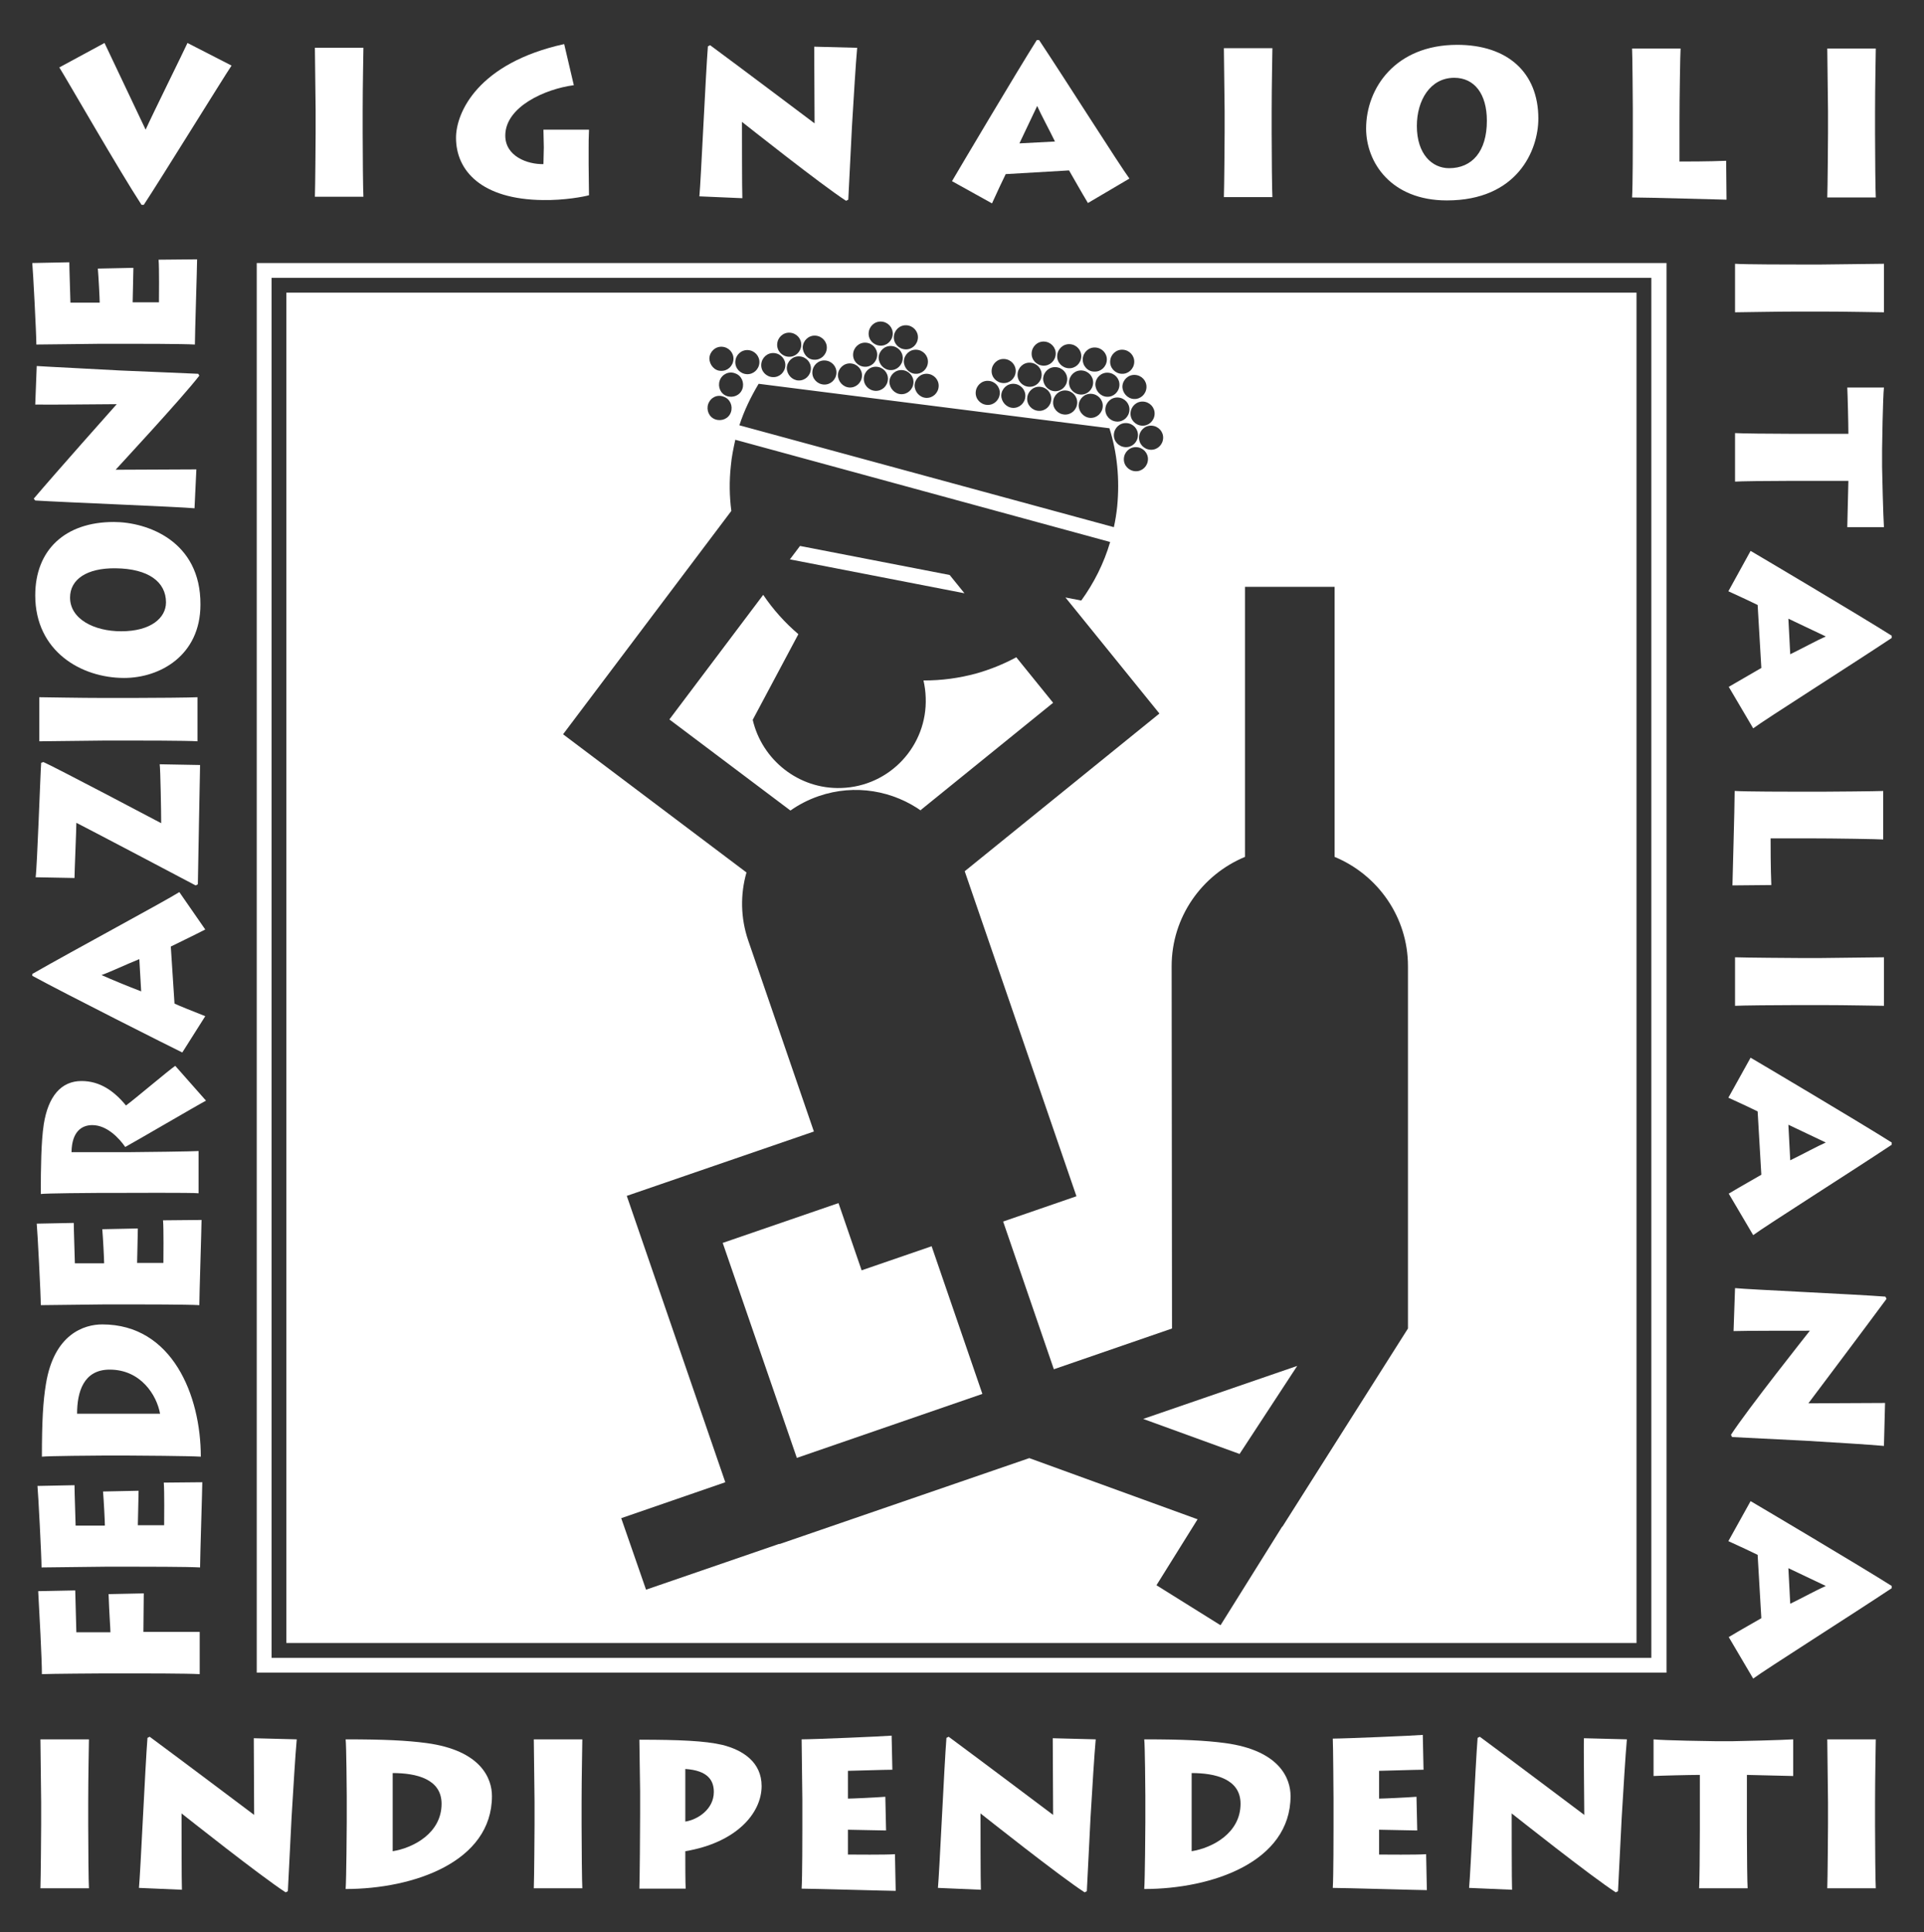 <?xml version="1.0" encoding="utf-8"?>
<!-- Generator: Adobe Illustrator 15.0.0, SVG Export Plug-In . SVG Version: 6.00 Build 0)  -->
<!DOCTYPE svg PUBLIC "-//W3C//DTD SVG 1.1//EN" "http://www.w3.org/Graphics/SVG/1.1/DTD/svg11.dtd">
<svg version="1.1" id="layer" xmlns="http://www.w3.org/2000/svg" xmlns:xlink="http://www.w3.org/1999/xlink" x="0px" y="0px"
	 width="478px" height="480px" viewBox="154.5 54.5 478 480" enable-background="new 154.5 54.5 478 480" xml:space="preserve">
<rect x="154.5" y="54.5" width="478" height="480" fill="#333333" stroke="none"/>
<g>
	<polygon fill="#FFFFFF" points="390.436,197.329 353.255,190.116 350.746,193.448 394.111,201.868 	"/>
	<path fill="#FFFFFF" d="M416.138,229.071l-9.152-11.303c-3.139,1.694-6.482,3.052-9.988,4.033
		c-4.182,1.146-8.563,1.743-13.067,1.729c0.316,1.37,0.508,2.791,0.552,4.252c0.46,11.963-8.927,22.086-20.981,22.454
		c-10.583,0.368-19.693-6.994-21.994-16.933l11.341-21.273c-3.35-2.854-6.293-6.143-8.738-9.768l-23.308,30.949l30.073,22.628
		c2.11-1.48,4.454-2.7,7.013-3.579c9.041-3.108,18.598-1.352,25.804,3.871c-0.168-0.122-0.327-0.255-0.497-0.374L416.138,229.071z"
		/>
	<polygon fill="#FFFFFF" points="368.562,370.052 362.818,353.349 334.052,363.242 352.457,416.616 352.467,416.645 
		398.562,400.749 385.954,364.07 	"/>
	<polygon fill="#FFFFFF" points="476.782,393.795 438.514,406.962 462.463,415.664 	"/>
	<path fill="#FFFFFF" d="M568.53,469.991V119.837H218.285v350.154h350.153H568.53z M564.757,466.31H221.966V123.519h342.791V466.31z
		"/>
	<path fill="#FFFFFF" d="M225.647,127.199v335.43h335.429v-335.43H225.647z M443.469,163.365c-0.092,1.656-1.472,2.945-3.129,2.853
		c-1.656-0.092-2.944-1.472-2.853-3.129c0.092-1.656,1.473-2.945,3.129-2.853C442.272,160.328,443.562,161.708,443.469,163.365z
		 M430.125,160.88c1.933,6.074,2.577,12.607,1.933,19.417c-0.184,1.748-0.46,3.497-0.828,5.153l-33.558-9.128l-4.056-1.103
		l-55.423-15.076c1.196-3.681,2.853-7.085,4.785-10.307L430.125,160.88z M349.973,145.88c0.092-1.656,1.472-2.945,3.129-2.853
		c1.656,0.092,2.944,1.472,2.853,3.128c-0.092,1.657-1.473,2.945-3.129,2.853C351.261,148.917,349.973,147.537,349.973,145.88z
		 M375.647,146.433c-1.564-0.092-2.854-1.473-2.854-3.129c0.093-1.656,1.473-2.945,3.129-2.853c1.657,0.092,2.945,1.472,2.854,3.128
		C378.684,145.236,377.304,146.524,375.647,146.433z M381.444,149.562c-0.092,1.656-1.472,2.945-3.129,2.853
		c-1.564-0.092-2.853-1.472-2.853-3.129c0.092-1.656,1.473-2.945,3.129-2.853C380.248,146.524,381.537,147.905,381.444,149.562z
		 M375.095,148.733c-0.092,1.656-1.472,2.944-3.129,2.853c-1.656-0.092-2.944-1.473-2.853-3.129s1.473-2.945,3.129-2.853
		C373.898,145.696,375.188,147.077,375.095,148.733z M403.254,152.69c0.093-1.657,1.473-2.945,3.129-2.853
		c1.657,0.092,2.945,1.473,2.854,3.129c-0.093,1.656-1.473,2.945-3.129,2.853C404.543,155.727,403.254,154.347,403.254,152.69z
		 M416.506,151.678c-1.564-0.092-2.853-1.472-2.853-3.128c0.092-1.657,1.472-2.945,3.129-2.853c1.656,0.092,2.944,1.473,2.853,3.129
		S418.162,151.77,416.506,151.678z M422.119,154.623c-0.092,1.657-1.473,2.945-3.129,2.853c-1.656-0.092-2.944-1.473-2.853-3.129
		s1.473-2.945,3.129-2.853C420.923,151.586,422.211,152.966,422.119,154.623z M415.678,153.703
		c-0.092,1.656-1.473,2.945-3.129,2.853c-1.656-0.092-2.945-1.472-2.853-3.129c0.092-1.656,1.472-2.945,3.129-2.853
		C414.481,150.666,415.77,152.046,415.678,153.703z M422.487,155.175c0.092-1.656,1.473-2.945,3.129-2.853
		c1.656,0.092,2.945,1.472,2.853,3.129c-0.092,1.656-1.472,2.944-3.129,2.853C423.775,158.212,422.487,156.832,422.487,155.175z
		 M429.113,156.095c0.092-1.657,1.473-2.945,3.129-2.853c1.656,0.092,2.944,1.473,2.853,3.129c-0.092,1.657-1.473,2.945-3.129,2.853
		C430.31,159.132,429.021,157.751,429.113,156.095z M431.229,162.445c0.092-1.656,1.473-2.945,3.129-2.853
		c1.656,0.092,2.945,1.472,2.853,3.128c-0.092,1.657-1.472,2.945-3.128,2.853C432.426,165.481,431.138,164.101,431.229,162.445z
		 M436.843,165.574c1.657,0.092,2.945,1.472,2.854,3.129c-0.093,1.656-1.473,2.945-3.129,2.853
		c-1.656-0.092-2.945-1.472-2.853-3.129C433.807,166.77,435.187,165.481,436.843,165.574z M441.353,157.383
		c-0.092,1.657-1.473,2.945-3.129,2.853c-1.656-0.092-2.945-1.473-2.853-3.129c0.092-1.656,1.472-2.945,3.129-2.853
		C440.156,154.347,441.444,155.727,441.353,157.383z M439.328,150.758c-0.092,1.656-1.473,2.945-3.129,2.853
		c-1.564-0.092-2.853-1.472-2.853-3.129c0.092-1.656,1.472-2.944,3.129-2.853C438.132,147.721,439.42,149.101,439.328,150.758z
		 M433.438,141.371c1.656,0.092,2.944,1.473,2.853,3.129s-1.473,2.945-3.129,2.853c-1.656-0.092-2.944-1.472-2.853-3.128
		C430.401,142.567,431.782,141.279,433.438,141.371z M432.61,150.206c-0.092,1.656-1.473,2.945-3.129,2.853
		c-1.564-0.092-2.853-1.472-2.853-3.128c0.092-1.657,1.472-2.945,3.129-2.853C431.414,147.169,432.702,148.549,432.61,150.206z
		 M426.629,140.819c1.656,0.092,2.944,1.473,2.853,3.129c-0.092,1.657-1.473,2.945-3.129,2.853c-1.656,0-2.945-1.473-2.853-3.129
		C423.592,142.016,424.972,140.727,426.629,140.819z M426.076,149.653c-0.092,1.657-1.473,2.945-3.129,2.853
		c-1.656-0.092-2.944-1.473-2.853-3.129c0.092-1.657,1.473-2.945,3.129-2.853C424.88,146.617,426.168,147.997,426.076,149.653z
		 M420.279,139.991c1.656,0.092,2.944,1.473,2.853,3.129c-0.092,1.657-1.473,2.945-3.129,2.853
		c-1.656-0.092-2.945-1.473-2.853-3.129C417.242,141.187,418.622,139.899,420.279,139.991z M413.929,139.347
		c1.657,0.092,2.945,1.472,2.854,3.129c-0.093,1.656-1.473,2.945-3.129,2.853c-1.656-0.092-2.945-1.472-2.854-3.129
		C410.893,140.543,412.272,139.255,413.929,139.347z M410.433,144.592c1.656,0.092,2.944,1.473,2.853,3.129
		c-0.092,1.657-1.473,2.945-3.129,2.853c-1.656-0.092-2.945-1.473-2.853-3.129C407.396,145.789,408.775,144.5,410.433,144.592z
		 M403.99,143.672c1.656,0.092,2.945,1.472,2.853,3.129c-0.092,1.656-1.472,2.945-3.128,2.853c-1.657-0.092-2.945-1.472-2.854-3.129
		C400.954,144.868,402.334,143.58,403.99,143.672z M400.033,149.101c1.656,0.092,2.945,1.473,2.853,3.129
		c-0.092,1.657-1.472,2.945-3.128,2.853c-1.657-0.092-2.945-1.473-2.854-3.129C396.997,150.297,398.377,149.009,400.033,149.101z
		 M387.702,150.481c-0.092,1.657-1.472,2.945-3.129,2.853c-1.564-0.092-2.853-1.473-2.853-3.129
		c0.092-1.656,1.473-2.945,3.129-2.853C386.506,147.445,387.794,148.825,387.702,150.481z M385.033,144.5
		c-0.092,1.656-1.472,2.945-3.128,2.853c-1.564-0.092-2.854-1.472-2.854-3.128c0.093-1.657,1.473-2.945,3.129-2.853
		C383.837,141.463,385.126,142.844,385.033,144.5z M379.696,135.297c1.656,0.092,2.944,1.473,2.853,3.129
		c-0.092,1.657-1.473,2.945-3.129,2.853c-1.656-0.092-2.944-1.473-2.853-3.129S378.04,135.206,379.696,135.297z M373.438,134.377
		c1.656,0.092,2.945,1.472,2.853,3.129c-0.092,1.656-1.472,2.945-3.129,2.853c-1.656-0.092-2.944-1.472-2.853-3.129
		C370.401,135.574,371.782,134.285,373.438,134.377z M369.573,139.623c1.656,0.092,2.945,1.473,2.854,3.129
		c-0.093,1.657-1.473,2.945-3.129,2.853c-1.657-0.092-2.945-1.473-2.854-3.129C366.537,140.819,367.917,139.531,369.573,139.623z
		 M365.801,144.776c1.656,0.092,2.944,1.472,2.853,3.128c-0.092,1.657-1.473,2.945-3.129,2.853
		c-1.564-0.092-2.853-1.473-2.853-3.129C362.764,145.973,364.145,144.684,365.801,144.776z M362.304,147.169
		c-0.092,1.656-1.473,2.944-3.129,2.853s-2.945-1.472-2.853-3.129c0.092-1.656,1.472-2.945,3.129-2.853
		C361.107,144.132,362.396,145.512,362.304,147.169z M357.059,137.874c1.656,0.092,2.944,1.473,2.853,3.129
		c-0.092,1.657-1.473,2.945-3.129,2.853c-1.564,0-2.853-1.473-2.853-3.129C354.021,139.071,355.401,137.782,357.059,137.874z
		 M350.708,137.138c1.657,0.092,2.945,1.472,2.854,3.129c-0.092,1.656-1.473,2.945-3.129,2.853
		c-1.656-0.092-2.945-1.472-2.853-3.129C347.672,138.334,349.052,137.046,350.708,137.138z M346.751,142.199
		c1.657,0.092,2.945,1.473,2.854,3.129c-0.093,1.657-1.473,2.945-3.129,2.853c-1.656-0.092-2.945-1.473-2.853-3.129
		C343.715,143.396,345.095,142.107,346.751,142.199z M340.31,141.463c1.656,0.092,2.945,1.472,2.853,3.128
		c-0.092,1.657-1.472,2.945-3.129,2.853c-1.656-0.092-2.944-1.472-2.853-3.129C337.272,142.66,338.653,141.371,340.31,141.463z
		 M338.93,151.126c-0.553,1.564-2.301,2.3-3.865,1.748c-1.564-0.552-2.301-2.3-1.749-3.865c0.553-1.564,2.301-2.393,3.865-1.749
		C338.745,147.813,339.481,149.562,338.93,151.126z M333.868,140.635c1.656,0.092,2.944,1.473,2.853,3.129
		c-0.092,1.657-1.473,2.945-3.129,2.853c-1.564,0-2.853-1.473-2.853-3.129C330.831,141.832,332.212,140.543,333.868,140.635z
		 M330.463,154.807c0.645-1.656,2.301-2.393,3.865-1.748c1.564,0.552,2.301,2.3,1.748,3.865c-0.552,1.564-2.3,2.301-3.864,1.749
		S329.911,156.371,330.463,154.807z M504.297,384.5l-31.196,49.233l-0.052-0.028l-15.316,24.507l-15.92-9.938l10.215-16.381
		l-41.809-15.196l-62.087,21.362l-0.023-0.066l-33.105,11.385l-6.166-17.761l25.859-8.926l-24.479-71.135l46.487-15.986
		l-16.304-47.419c-1.951-5.677-1.98-11.557-0.444-16.932l-45.567-34.326l41.805-55.483c-0.479-3.654-0.541-7.423-0.118-11.234
		c0.185-2.208,0.645-4.325,1.104-6.441l52.834,14.409l11.718,3.196l28.577,7.793c-1.564,5.337-4.049,10.215-7.178,14.54l-3.93-0.762
		l23.347,28.83l-48.371,39.175l27.758,80.733l-18.213,6.28l12.599,36.695v0.001l29.356-10.124l-0.092-90
		c0-12.239,7.546-22.73,18.221-27.147v-67.085h22.27v67.085c10.675,4.417,18.221,14.908,18.221,27.147V384.5z"/>
	<path fill="#FFFFFF" d="M176.598,486.556h-12.055c0,1.288,0.184,14.632,0.184,15.552v5.613c0,1.381-0.092,13.528-0.184,15.828
		h12.055c-0.092-1.196-0.184-10.49-0.184-15.736v-5.613C176.414,495.941,176.598,487.567,176.598,486.556z"/>
	<path fill="#FFFFFF" d="M217.641,505.328c-1.84-1.38-18.589-13.987-25.95-19.417l-0.553,0.276
		c-0.552,6.901-1.748,33.589-2.116,37.27l10.675,0.46c-0.092-1.748-0.092-16.748-0.092-18.957
		c0.828,0.645,19.601,15.553,25.858,19.602l0.553-0.276c0.184-3.404,0.552-10.767,0.92-18.312c0.46-7.546,0.92-15.368,1.288-19.417
		l-10.675-0.276C217.549,488.488,217.641,502.476,217.641,505.328z"/>
	<path fill="#FFFFFF" d="M260.433,487.476c-4.878-0.645-10.399-0.92-20.062-0.92c0.184,1.472,0.276,12.975,0.276,14.079v6.442
		c0,1.38-0.093,14.264-0.276,16.656c16.841,0,36.35-6.718,36.35-23.099C276.721,496.402,274.145,489.316,260.433,487.476z
		 M252.059,514.347V494.93c5.89,0,12.146,1.472,12.146,7.638C264.205,509.838,257.212,513.519,252.059,514.347z"/>
	<path fill="#FFFFFF" d="M299.175,486.556h-12.056c0,1.288,0.185,14.632,0.185,15.552v5.613c0,1.381-0.092,13.528-0.185,15.828
		h12.056c-0.092-1.196-0.185-10.49-0.185-15.736v-5.613C298.99,495.941,299.175,487.567,299.175,486.556z"/>
	<path fill="#FFFFFF" d="M333.96,487.936c-4.325-1.012-10.675-1.288-20.613-1.288c0,0.736,0.184,11.595,0.184,12.791v5.706
		c0,3.681-0.092,16.196-0.184,18.497h11.503v-0.093c-0.092-1.104-0.092-6.718-0.092-7.821v-1.381
		c12.607-2.116,18.957-9.387,18.957-16.196C343.715,492.261,339.113,489.224,333.96,487.936z M324.758,506.984v-13.067
		c5.613,0.368,7.086,2.853,7.086,5.706C331.844,503.948,327.794,506.524,324.758,506.984z"/>
	<path fill="#FFFFFF" d="M365.156,515.175v-6.166c1.104,0,8.099,0.185,9.479,0.185l-0.184-8.374c-2.301,0.184-8.282,0.46-9.295,0.46
		v-6.902c0.92,0,9.11-0.275,11.043-0.275l-0.184-8.467c-1.933,0.185-19.418,0.921-22.362,0.921c0,1.472,0.184,14.079,0.184,15v6.993
		c0,1.196,0,12.332-0.184,15.093c2.669,0,21.534,0.552,23.374,0.552l-0.184-9.11C374.358,515.267,366.537,515.175,365.156,515.175z"
		/>
	<path fill="#FFFFFF" d="M416.138,505.328c-1.841-1.38-18.589-13.987-25.95-19.417l-0.553,0.276
		c-0.552,6.901-1.748,33.589-2.116,37.27l10.675,0.46c-0.093-1.748-0.093-16.748-0.093-18.957
		c0.828,0.645,19.602,15.553,25.859,19.602l0.552-0.276c0.185-3.404,0.553-10.767,0.921-18.312c0.46-7.546,0.92-15.368,1.288-19.417
		l-10.675-0.276C416.046,488.488,416.138,502.476,416.138,505.328z"/>
	<path fill="#FFFFFF" d="M458.837,487.476c-4.877-0.645-10.398-0.92-20.062-0.92c0.185,1.472,0.276,12.975,0.276,14.079v6.442
		c0,1.38-0.092,14.264-0.276,16.656c16.841,0,36.35-6.718,36.35-23.099C475.125,496.402,472.549,489.316,458.837,487.476z
		 M450.555,514.347V494.93c5.89,0,12.147,1.472,12.147,7.638C462.702,509.838,455.708,513.519,450.555,514.347z"/>
	<path fill="#FFFFFF" d="M497.119,515.175v-6.166c1.104,0,8.099,0.185,9.479,0.185l-0.184-8.374c-2.301,0.184-8.282,0.46-9.295,0.46
		v-6.902c0.92,0,9.11-0.275,11.043-0.275l-0.184-8.65c-1.933,0.184-19.418,0.92-22.362,0.92c0.092,1.473,0.184,14.08,0.184,15v6.994
		c0,1.196,0,12.331-0.184,15.092c2.761,0,21.533,0.552,23.374,0.552l-0.184-8.926C506.321,515.267,498.5,515.175,497.119,515.175z"
		/>
	<path fill="#FFFFFF" d="M548.101,505.328c-1.84-1.38-18.589-13.987-25.95-19.417l-0.553,0.276
		c-0.552,6.901-1.748,33.589-2.116,37.27l10.675,0.46c-0.092-1.748-0.092-16.748-0.092-18.957
		c0.828,0.645,19.601,15.553,25.858,19.602l0.553-0.276c0.184-3.404,0.552-10.767,0.92-18.312c0.46-7.546,0.92-15.368,1.288-19.417
		l-10.675-0.276C547.917,488.488,548.101,502.476,548.101,505.328z"/>
	<path fill="#FFFFFF" d="M580.586,487.016c-0.553,0-12.976-0.185-15.276-0.46v9.11c1.656-0.093,9.019-0.276,11.503-0.276v13.712
		c0,5.705-0.092,13.159-0.184,14.447h12.055c-0.092-1.012-0.184-8.282-0.184-13.619v-14.54c0.828,0,10.49,0.276,11.503,0.276v-9.11
		c-2.577,0.184-13.896,0.46-14.908,0.46H580.586z"/>
	<path fill="#FFFFFF" d="M620.524,486.556h-12.056c0,1.288,0.185,14.632,0.185,15.552v5.613c0,1.381-0.092,13.528-0.185,15.828
		h12.056c-0.092-1.196-0.185-10.49-0.185-15.736v-5.613C620.34,495.941,620.524,487.567,620.524,486.556z"/>
	<path fill="#FFFFFF" d="M204.113,459.868c-1.067,0-8.398,0-9.294,0h-4.693l0.092-9.57l-8.742,0.184
		c0.184,5.246,0.46,8.467,0.46,9.479h-8.466l-0.276-10.398l-9.203,0.184c0.276,4.97,0.921,16.749,0.921,20.614
		c1.564-0.093,14.908-0.185,15.736-0.185h7.361c1.289,0,13.16,0,16.104,0.185V459.868z"/>
	<path fill="#FFFFFF" d="M180.739,443.672h7.454c1.288,0,13.067,0,16.012,0.184c0-2.484,0.553-19.509,0.553-21.165l-9.57,0.092
		c0.184,2.209,0.092,9.295,0.092,10.583h-6.534c0-1.013,0.185-7.271,0.185-8.559l-8.835,0.185c0.185,2.116,0.46,7.454,0.46,8.466
		h-7.27c0-0.828-0.276-8.282-0.276-10.03l-9.202,0.184c0.184,1.749,1.013,17.577,1.013,20.245
		C166.476,443.855,179.819,443.672,180.739,443.672z"/>
	<path fill="#FFFFFF" d="M179.911,383.487c-4.51,0-11.963,2.394-13.988,14.725c-0.735,4.417-1.012,9.387-1.012,18.129
		c1.564-0.185,13.804-0.276,14.908-0.276h6.81c1.473,0,15.184,0.092,17.761,0.276C204.39,401.156,197.304,383.487,179.911,383.487z
		 M173.653,405.666c0-5.338,1.564-10.951,8.098-10.951c7.73,0,11.688,6.35,12.516,10.951H173.653z"/>
	<path fill="#FFFFFF" d="M180.555,378.519h7.454c1.289,0,13.067,0,16.013,0.184c0-2.484,0.552-19.509,0.552-21.165l-9.57,0.092
		c0.185,2.209,0.092,9.295,0.092,10.583h-6.533c0-1.013,0.184-7.271,0.184-8.559l-8.834,0.185c0.184,2.116,0.46,7.453,0.46,8.466
		h-7.27c0-0.828-0.276-8.282-0.276-10.03l-9.202,0.184c0.184,1.749,1.012,17.577,1.012,20.245
		C166.291,378.702,179.635,378.519,180.555,378.519z"/>
	<path fill="#FFFFFF" d="M177.427,333.979c3.681,0,6.718,3.312,8.189,5.43c2.393-1.288,17.945-10.399,20.062-11.503l-7.638-8.65
		c-1.749,1.196-10.307,8.466-12.239,9.847c-3.037-3.682-6.534-6.074-11.043-6.074c-5.062,0-8.282,3.773-9.387,10.768
		c-0.645,4.232-0.736,10.767-0.736,17.3c1.013-0.184,13.067-0.275,14.724-0.275h4.51c1.196,0,18.681-0.093,19.969,0.092V340.42
		c-0.828,0.093-14.815,0.276-16.932,0.276h-14.633v-0.092C172.365,335.543,174.85,333.979,177.427,333.979z"/>
	<path fill="#FFFFFF" d="M205.494,306.923c-2.577-1.012-6.902-2.76-7.639-3.129l-0.92-14.171c0.92-0.46,5.89-2.853,8.559-4.233
		l-6.442-9.294c-3.129,2.024-26.595,14.632-36.533,20.337v0.46c8.466,4.602,34.417,17.669,37.27,19.049L205.494,306.923z
		 M179.727,296.708c2.301-0.828,6.166-2.668,9.387-3.957l0.46,8.006C186.444,299.562,182.396,297.905,179.727,296.708z"/>
	<path fill="#FFFFFF" d="M173.009,272.598c0-1.38,0.461-12.147,0.461-13.711c2.024,1.012,25.675,13.436,29.632,15.552l0.552-0.276
		c0-2.024,0.552-28.436,0.552-29.632l-10.03-0.184c0.184,1.288,0.368,11.871,0.368,14.632c-1.013-0.552-26.688-14.08-29.264-15.184
		l-0.553,0.184c-0.184,2.208-1.012,26.319-1.38,28.436L173.009,272.598z"/>
	<path fill="#FFFFFF" d="M186.721,238.457c1.473,0,14.355,0,16.841,0.184V227.69c-1.289,0.092-11.135,0.184-16.656,0.184h-6.074
		c-6.626,0-15.552-0.184-16.564-0.184v10.951c1.288,0,15.553-0.184,16.473-0.184H186.721z"/>
	<path fill="#FFFFFF" d="M182.764,184.163c-12.147,0-19.509,6.994-19.509,18.221c0,13.896,11.411,20.521,22.086,20.521
		c8.926,0,18.957-5.613,18.957-18.221C204.39,188.856,191.046,184.163,182.764,184.163z M184.604,211.31
		c-6.718,0-12.699-3.037-12.699-8.375c0-4.509,4.141-7.362,11.318-7.27c8.19,0.092,12.516,3.405,12.516,8.466
		C195.739,207.997,191.966,211.31,184.604,211.31z"/>
	<path fill="#FFFFFF" d="M163.255,178.825c7.361,0.46,35.705,1.564,39.57,1.933l0.46-9.663c-1.841,0-17.853,0.092-20.062,0.092
		c0.645-0.736,16.473-17.761,20.798-23.374l-0.276-0.46c-3.589-0.184-11.411-0.46-19.509-0.829
		c-8.007-0.46-16.288-0.828-20.613-1.104l-0.368,9.57c2.393,0.092,17.208-0.092,20.245-0.092
		c-1.473,1.656-14.908,16.749-20.613,23.466L163.255,178.825z"/>
	<path fill="#FFFFFF" d="M179.451,139.899h7.454c1.288,0,13.067,0,16.012,0.184c0-2.485,0.552-19.509,0.552-21.166l-9.57,0.092
		c0.185,2.208,0.092,9.294,0.092,10.583h-6.533c0-1.013,0.184-7.27,0.184-8.559l-8.834,0.184c0.184,2.117,0.46,7.454,0.46,8.466
		h-7.27c0-0.828-0.276-8.282-0.276-10.031l-9.202,0.184c0.184,1.749,1.012,17.577,1.012,20.246
		C165.188,140.083,178.53,139.899,179.451,139.899z"/>
	<path fill="#FFFFFF" d="M606.904,131.893c6.258,0,14.632,0.184,15.645,0.184v-12.055c-1.288,0-14.632,0.184-15.552,0.184h-5.614
		c-1.38,0-13.527,0-15.828-0.184v12.055c1.196,0,10.491-0.184,15.736-0.184H606.904z"/>
	<path fill="#FFFFFF" d="M613.715,173.948c0,0.829-0.276,10.491-0.276,11.503h9.11c-0.185-2.577-0.46-13.896-0.46-14.908v-4.509
		c0-0.552,0.184-12.975,0.46-15.276h-9.11c0.092,1.656,0.276,9.019,0.276,11.503h-13.712c-5.706,0-13.16-0.092-14.448-0.184v12.055
		c1.013-0.092,8.282-0.184,13.62-0.184H613.715z"/>
	<path fill="#FFFFFF" d="M589.42,191.34l-5.521,10.031c2.484,1.104,6.534,3.037,7.271,3.405l0.92,15.644
		c-0.92,0.552-5.521,3.221-8.099,4.693l6.074,10.307c2.944-2.208,25.03-16.196,34.417-22.454v-0.552
		C616.476,207.353,592.089,192.905,589.42,191.34z M599.267,217.016l-0.46-8.834c2.944,1.38,6.81,3.221,9.294,4.417
		C605.984,213.519,602.304,215.543,599.267,217.016z"/>
	<path fill="#FFFFFF" d="M600.646,251.156c-1.288,0-12.423,0-15.184-0.184c0,4.141-0.552,22.27-0.552,23.466l9.662-0.092
		c-0.184-4.141-0.184-10.307-0.184-11.595h9.479c6.533,0,17.3,0.184,18.496,0.276v-12.049c-1.506,0.089-14.006,0.177-14.815,0.177
		H600.646z"/>
	<path fill="#FFFFFF" d="M601.383,292.476c-1.38,0-13.527-0.092-15.828-0.184v12.055c1.196-0.092,10.491-0.184,15.736-0.184h5.613
		c6.258,0,14.632,0.184,15.645,0.184v-12.055c-1.288,0-14.632,0.184-15.552,0.184H601.383z"/>
	<path fill="#FFFFFF" d="M583.898,327.169c2.484,1.104,6.534,3.036,7.271,3.404l0.92,15.736c-0.92,0.553-5.521,3.129-8.099,4.693
		l6.074,10.307c2.944-2.208,25.03-16.196,34.417-22.454v-0.552c-8.006-5.062-32.393-19.509-35.062-21.073L583.898,327.169z
		 M608.101,338.304c-2.116,0.92-5.797,2.944-8.834,4.417l-0.46-8.834C601.751,335.267,605.616,337.107,608.101,338.304z"/>
	<path fill="#FFFFFF" d="M584.818,411.463c3.405,0.185,10.768,0.553,18.313,0.921c7.546,0.46,15.368,0.92,19.417,1.288l0.276-10.675
		c-2.209,0-16.196,0.092-19.05,0.092c1.381-1.841,13.988-18.589,19.417-25.951l-0.275-0.552c-6.902-0.552-33.589-1.748-37.362-2.116
		l-0.368,10.675c1.749-0.093,16.749-0.093,18.957-0.093c-0.644,0.829-15.552,19.602-19.601,25.859L584.818,411.463z"/>
	<path fill="#FFFFFF" d="M583.898,437.322c2.484,1.104,6.534,3.037,7.271,3.405l0.92,15.735c-0.92,0.553-5.521,3.129-8.099,4.693
		l6.074,10.307c2.944-2.208,25.03-16.196,34.417-22.454v-0.552c-8.006-5.062-32.393-19.509-35.062-21.073L583.898,437.322z
		 M608.101,448.457c-2.116,0.92-5.797,2.945-8.834,4.417l-0.46-8.834C601.751,445.42,605.616,447.261,608.101,448.457z"/>
	<path fill="#FFFFFF" d="M190.218,105.39c3.957-5.981,19.877-31.749,21.81-34.601l-10.951-5.614
		c-0.735,1.656-8.834,18.037-10.398,21.534c-1.656-3.497-9.11-19.233-10.215-21.534l-11.227,6.074
		c1.748,2.761,15,25.859,20.43,34.141H190.218z"/>
	<path fill="#FFFFFF" d="M232.733,103.365h12.055c-0.092-1.196-0.184-10.491-0.184-15.736v-5.613c0-6.258,0.184-14.632,0.184-15.645
		h-12.055c0,1.289,0.184,14.632,0.184,15.552v5.614C232.917,88.917,232.825,101.064,232.733,103.365z"/>
	<path fill="#FFFFFF" d="M289.328,104.193c5.338,0.092,10.215-0.828,11.503-1.196c0-1.104-0.092-5.706-0.092-7.73v-3.773
		c0-1.564,0-2.761,0.092-4.786h-11.319c0,1.473,0.093,2.853,0.093,4.417l-0.093,4.141c-3.957,0.092-9.479-1.933-9.479-7.086
		c0-7.178,9.939-11.595,17.025-12.516l-2.393-10.214c-21.351,4.693-26.872,16.932-26.872,23.282
		C267.794,96.923,274.145,104.009,289.328,104.193z"/>
	<path fill="#FFFFFF" d="M338.837,84.776c0.829,0.644,19.602,15.552,25.859,19.601l0.552-0.276
		c0.185-3.405,0.553-10.767,0.921-18.312c0.46-7.546,0.92-15.368,1.288-19.417l-10.675-0.276c0,2.208,0.092,16.196,0.092,19.049
		c-1.841-1.38-18.589-13.988-25.951-19.417l-0.552,0.276c-0.552,6.902-1.748,33.589-2.116,37.27l10.675,0.46
		C338.837,101.985,338.837,86.985,338.837,84.776z"/>
	<path fill="#FFFFFF" d="M404.358,97.751l15.736-0.92c0.552,0.92,3.129,5.521,4.693,8.098l10.307-6.074
		c-2.209-2.945-16.196-25.031-22.454-34.417h-0.552c-5.062,8.006-19.509,32.393-21.073,35.062l9.938,5.521
		C402.058,102.537,403.99,98.488,404.358,97.751z M412.181,80.819c0.92,2.116,2.944,5.797,4.417,8.834l-8.834,0.46
		C409.144,87.169,410.984,83.304,412.181,80.819z"/>
	<path fill="#FFFFFF" d="M458.562,103.457h12.055c-0.092-1.196-0.184-10.491-0.184-15.736v-5.613c0-6.258,0.184-14.632,0.184-15.644
		h-12.055c0,1.288,0.184,14.632,0.184,15.552v5.613C458.745,89.009,458.653,101.156,458.562,103.457z"/>
	<path fill="#FFFFFF" d="M513.96,104.285c17.484,0,22.729-12.423,22.729-20.337c0-11.503-7.729-18.313-20.153-18.313
		c-15.368,0-22.638,10.767-22.638,20.798C493.898,94.807,500.064,104.285,513.96,104.285z M515.8,73.825
		c4.97,0,8.099,3.957,8.099,10.675c0,7.638-3.681,11.779-9.387,11.779c-4.233,0-8.006-3.497-8.006-10.491
		C506.506,79.438,509.818,73.825,515.8,73.825z"/>
	<path fill="#FFFFFF" d="M559.972,103.549c4.142,0,22.271,0.552,23.467,0.552l-0.092-9.663c-4.142,0.184-10.307,0.184-11.596,0.184
		v-9.57c0-6.534,0.185-17.301,0.276-18.497h-12.056c0.093,1.012,0.185,14.08,0.185,14.908v6.902
		C560.156,89.653,560.156,100.789,559.972,103.549z"/>
	<path fill="#FFFFFF" d="M608.469,103.549h12.056c-0.092-1.196-0.185-10.491-0.185-15.736v-5.614c0-6.257,0.185-14.632,0.185-15.644
		h-12.056c0,1.289,0.185,14.632,0.185,15.552v5.613C608.653,89.101,608.562,101.249,608.469,103.549z"/>
</g>
</svg>
